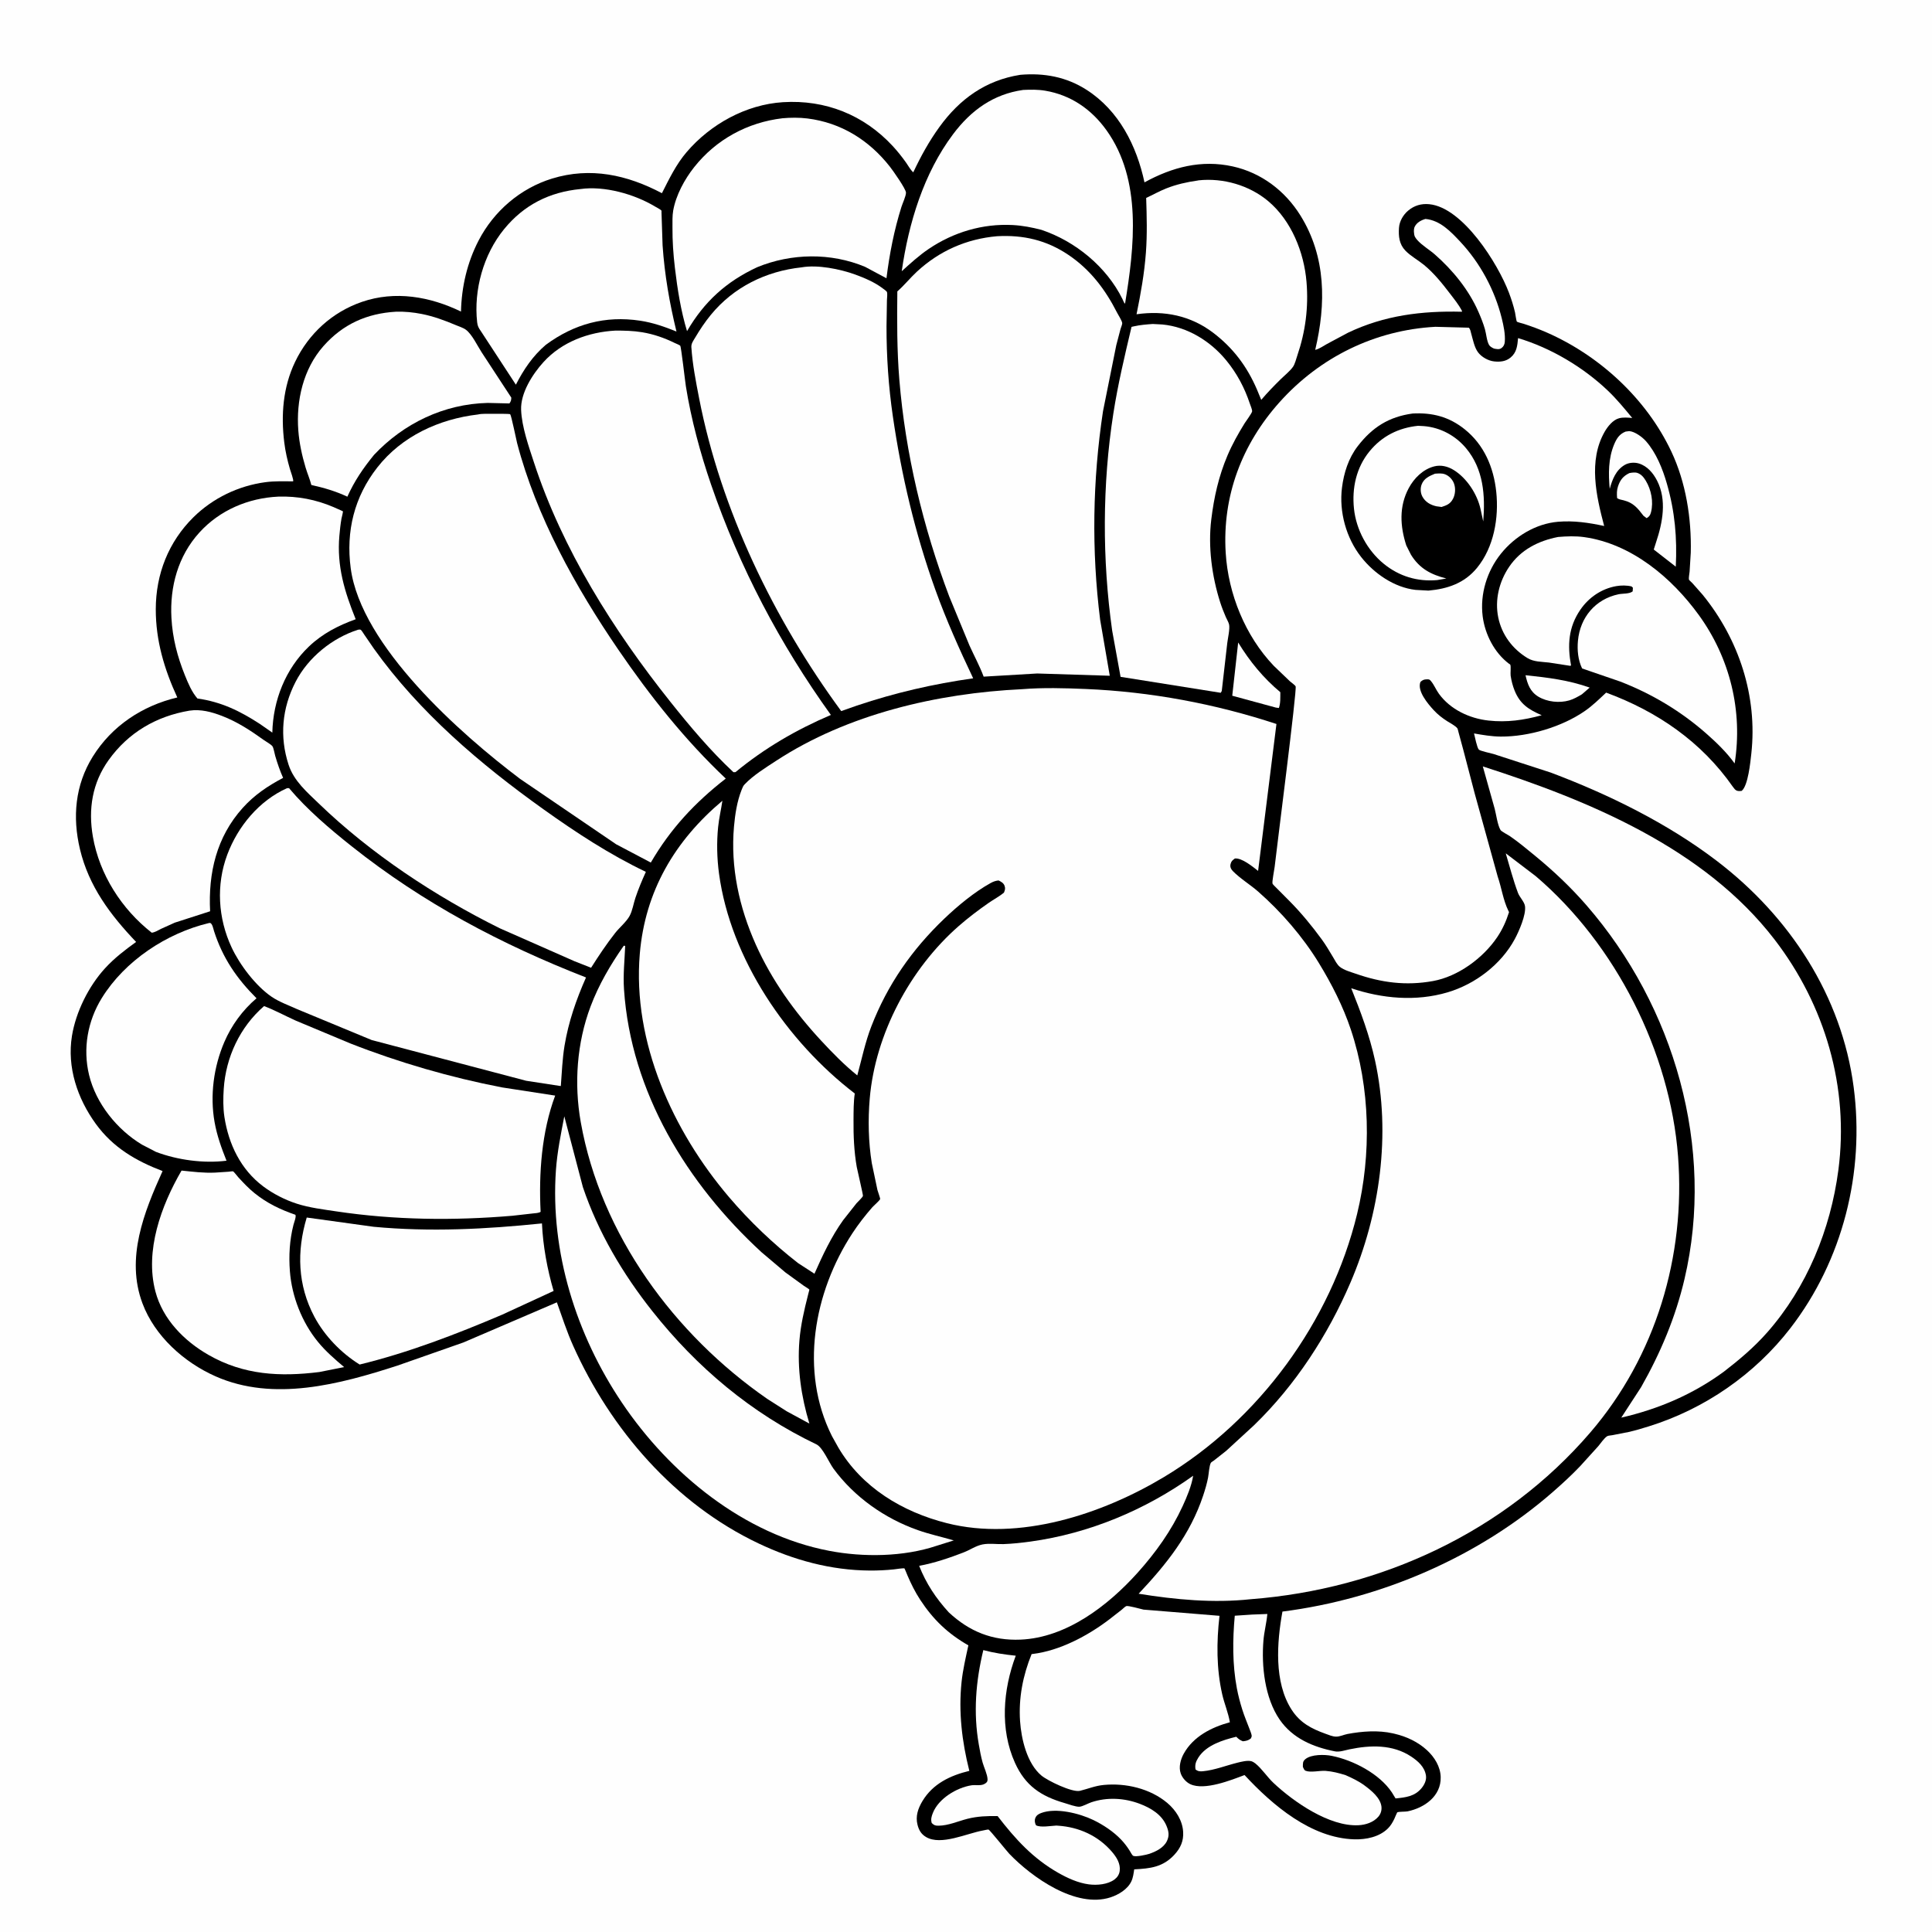 <svg version="1.1" xmlns="http://www.w3.org/2000/svg" style="display: block;" viewBox="0 0 2048 2048" width="1024" height="1024">
<path transform="translate(0,0)" fill="rgb(254,254,254)" d="M -0 -0 L 2048 0 L 2048 2048 L -0 2048 L -0 -0 z"/>
<path transform="translate(0,0)" fill="rgb(0,0,0)" d="M 1081.52 79.316 C 1106.8 77.15 1130.38 81.463 1151.86 95.254 C 1186.22 117.319 1204.84 154.455 1213.21 193.309 C 1242.51 177.239 1273.36 169.02 1306.82 176.425 C 1337 183.104 1362.22 202.254 1378.47 228.366 C 1405.8 272.263 1405.74 322.147 1394.18 370.873 C 1398.35 369.937 1402.91 366.707 1406.64 364.617 L 1428.96 352.689 C 1467.62 334.243 1507.28 329.398 1549.59 330.453 L 1549.83 329.726 C 1546.31 322.891 1541.51 317.087 1536.87 311 C 1528.71 300.303 1519.77 289.199 1509.29 280.67 C 1503.05 275.589 1495.3 271.423 1489.75 265.648 C 1483.22 258.854 1482.36 250.477 1482.98 241.5 C 1483.46 234.544 1487.4 227.767 1492.68 223.307 C 1499.14 217.842 1506.64 215.657 1515.04 216.465 C 1550.68 219.889 1587.88 279.486 1599.51 310.196 C 1602.09 317.015 1604.37 324.09 1605.99 331.201 C 1606.29 332.515 1607.34 340.29 1607.95 340.914 C 1608.67 341.647 1613.89 342.828 1615.09 343.217 C 1623.39 345.926 1631.36 348.85 1639.38 352.354 C 1695.71 376.974 1745.38 422.823 1771.7 478.694 C 1787.18 511.543 1793.14 549.62 1792.29 585.755 L 1791.04 606.032 C 1790.86 608.186 1789.95 612.442 1790.34 614.432 C 1790.42 614.825 1793.53 617.67 1793.94 618.091 L 1804.87 630.462 C 1843.34 677.719 1863.18 738.032 1856.47 798.889 C 1855.48 807.785 1853.07 832.94 1846.24 838.372 C 1841.15 839 1839.74 838.078 1836.9 834.017 C 1803.59 786.311 1756.92 754.242 1702.57 734.194 C 1695.34 741.005 1688.2 748.022 1680.01 753.691 C 1655.72 770.517 1620.43 780.999 1590.89 780.801 C 1581.3 780.737 1571.94 779.129 1562.52 777.48 C 1563.44 780.855 1565.6 792.466 1567.63 794.598 C 1569.08 796.12 1580.44 798.432 1583.29 799.297 L 1643.92 818.979 C 1705.26 842.075 1767.63 872.712 1819.84 912.548 C 1896.83 971.28 1952.29 1055.38 1964.99 1152.6 C 1976.76 1242.74 1953.56 1335.8 1897.84 1407.98 C 1860.02 1456.95 1806.89 1493.6 1747.86 1511.98 C 1740.8 1514.18 1733.64 1516.36 1726.41 1517.97 L 1709.15 1521.35 C 1708.01 1521.57 1704.72 1521.79 1703.8 1522.36 C 1700.37 1524.46 1696.85 1529.95 1694.13 1533.13 L 1674.86 1554.39 C 1665.9 1563.76 1656.25 1572.64 1646.5 1581.17 C 1567.04 1650.7 1463.87 1694.99 1359.44 1708.34 C 1353.55 1740.91 1350.3 1783.1 1369.14 1812.32 C 1378.09 1826.2 1390.03 1832.45 1405 1837.83 C 1408.48 1839.08 1412.5 1840.85 1416.25 1840.9 C 1420.34 1840.97 1424.45 1838.84 1428.44 1838.09 C 1444.08 1835.18 1460.98 1833.92 1476.59 1837.45 L 1478.5 1837.9 C 1490.98 1840.8 1503.21 1846.56 1512.69 1855.32 C 1520.68 1862.7 1526.92 1872.74 1527.19 1883.84 C 1527.67 1903.97 1510.01 1916.39 1492.11 1920.1 C 1489.48 1920.64 1483.01 1920.24 1481.08 1921.21 C 1480.92 1921.29 1478.28 1927.56 1477.99 1928.17 C 1476.17 1931.9 1474.21 1935.3 1471.24 1938.24 C 1462.09 1947.3 1448.07 1950.12 1435.57 1949.76 C 1389.84 1948.43 1348.87 1913.59 1319.27 1881.62 C 1305 1887.01 1276.83 1898.31 1261.84 1891.33 C 1257.32 1889.23 1253.3 1884.64 1251.64 1879.96 C 1249.22 1873.17 1251.49 1865.01 1254.83 1858.97 C 1264.95 1840.69 1284.34 1830.93 1303.71 1825.67 C 1302.08 1815.73 1297.88 1806.04 1295.62 1796.14 C 1289.38 1768.73 1289.53 1740.6 1292.72 1712.83 L 1212.16 1706.25 C 1209.31 1705.58 1195.79 1701.8 1193.89 1702.52 C 1192.68 1702.97 1190.08 1705.56 1188.95 1706.46 L 1175.75 1716.75 C 1153.01 1734.02 1123.48 1749.79 1094.79 1753.26 L 1093.55 1753.4 C 1084.34 1776.07 1079.64 1799.96 1081.31 1824.49 C 1082.61 1843.59 1088.7 1869.41 1103.94 1882.15 C 1110.54 1887.67 1136.69 1900.37 1144.86 1898.34 C 1153.66 1896.15 1160.72 1893.03 1170.02 1892.13 C 1193.32 1889.87 1219.33 1895.94 1237.49 1911.3 C 1246.54 1918.96 1253.49 1929.88 1254.19 1941.91 C 1254.75 1951.56 1251.45 1958.93 1244.97 1966 C 1232.77 1979.32 1219.22 1980.71 1202.31 1981.59 C 1201.68 1985.81 1201.12 1990.39 1199.29 1994.29 C 1195.31 2002.74 1185.75 2008.48 1177.15 2011.28 C 1140.37 2023.23 1093.69 1989.86 1069.89 1965.09 C 1067.52 1962.62 1049.3 1939.91 1047.93 1939.42 C 1047.3 1939.19 1042.84 1940.25 1041.93 1940.41 C 1024.83 1943.44 997.59 1956.7 981.67 1947.33 C 976.451 1944.26 974.048 1939.98 972.597 1934.31 C 970.291 1925.29 973.158 1917.01 977.797 1909.27 C 988.86 1890.81 1007.38 1882.07 1027.53 1877.19 C 1019.73 1846.15 1015.95 1815 1019.3 1782.97 C 1020.67 1769.95 1023.76 1756.93 1026.51 1744.14 C 1004.84 1731.75 989.251 1716.87 975.5 1695.92 C 970.019 1687.57 965.758 1678.93 961.837 1669.76 C 961.541 1669.07 959.009 1662.71 958.817 1662.62 C 957.622 1662.07 949.362 1663.42 947.681 1663.59 C 939.138 1664.49 930.701 1664.9 922.116 1664.85 C 880.692 1664.58 841.466 1653.8 804.204 1636.16 C 715.346 1594.09 647.341 1515.33 607.535 1426.5 C 600.864 1411.61 595.815 1395.88 590.303 1380.53 L 491.215 1423.07 L 421.074 1447.67 C 360.211 1467.36 290.102 1486.24 228.496 1458.97 C 195.057 1444.17 164.002 1416.32 151.008 1381.59 C 133.078 1333.66 152.594 1285.09 172.328 1241.38 C 144.083 1230.59 119.816 1216.47 101.608 1191.41 C 82.098 1164.56 70.853 1131.36 76.292 1098.01 C 80.427 1072.65 93.974 1045.44 111.275 1026.5 C 121.234 1015.6 132.391 1007.09 144.29 998.507 C 116.989 969.919 94.141 939.486 84.782 900.266 C 76.636 866.129 79.618 832.201 98.281 802.138 C 118.573 769.449 150.924 748.114 187.94 739.333 C 174.135 709.306 165.097 679.141 165.132 645.805 C 165.17 608.608 178.613 574.36 205.139 548.212 C 225.654 527.988 252.797 514.942 281.353 511.138 C 291.028 509.85 300.988 510.218 310.733 510.274 C 311.478 508.795 308.1 499.793 307.395 497.39 C 304.67 488.102 302.523 478.673 301.336 469.06 C 297.731 439.847 299.974 410.356 312.832 383.562 C 327.166 353.692 352.137 330.906 383.508 320.058 C 418.856 307.836 455.812 314.345 488.66 330.264 C 489.305 303.917 495.2 278.368 507.376 254.896 C 523.482 223.848 551.53 199.67 585.087 189.331 C 625.949 176.741 664.877 185.343 701.655 204.793 C 709.398 189.538 716.675 174.301 727.879 161.207 C 753.221 131.588 790.82 110.782 830 108.327 C 874.909 105.513 915.69 121.741 946.311 154.807 C 951.416 160.319 956.21 166.356 960.547 172.484 C 962.89 175.794 965.068 180.008 968.101 182.678 C 976.102 165.657 984.76 149.894 995.807 134.625 C 1017.38 104.803 1044.96 85.069 1081.52 79.316 z"/>
<path transform="translate(0,0)" fill="rgb(254,254,254)" d="M 1727.18 501.5 C 1729.52 500.987 1733.31 500.515 1735.6 501.289 C 1739.77 502.696 1742.32 505.824 1744.54 509.477 C 1750.4 519.069 1752.97 532.07 1750.11 543.067 C 1749.33 546.052 1748.19 547.802 1745.5 549.263 L 1742.17 546.757 C 1735.96 538.629 1731.53 532.991 1721.1 530.345 C 1718.7 529.736 1716.22 529.499 1714.19 528 C 1713.87 523.551 1713.73 519.843 1715.17 515.532 C 1717.47 508.666 1720.67 504.663 1727.18 501.5 z"/>
<path transform="translate(0,0)" fill="rgb(254,254,254)" d="M 1617.12 715.77 C 1640.78 718.234 1662.57 720.883 1685.13 728.864 L 1676.93 735.964 C 1672.89 738.411 1668.14 741.092 1663.6 742.42 C 1653.11 745.49 1640.06 744.125 1630.67 738.459 C 1621.99 733.219 1619.17 725.067 1617.12 715.77 z"/>
<path transform="translate(0,0)" fill="rgb(254,254,254)" d="M 1312.52 681.072 C 1324.86 701.236 1339.09 718.579 1357.19 733.764 C 1357.13 739.371 1357.53 745.148 1355.68 750.5 L 1352.5 750.074 L 1306.24 737.505 L 1312.52 681.072 z"/>
<path transform="translate(0,0)" fill="rgb(254,254,254)" d="M 1723.18 457.5 L 1727 457.005 C 1732.9 457.34 1741.01 463.368 1744.76 467.637 C 1755.73 480.134 1762.48 497.071 1767 512.839 C 1775.48 542.415 1777.9 570.118 1776.4 600.697 L 1753.05 582.529 L 1755.53 574.751 C 1762.49 553.962 1767.07 530.036 1756.57 509.515 C 1752.46 501.477 1746.14 493.977 1737.22 491.299 C 1732.48 489.879 1726.55 490.329 1722.26 492.853 C 1712.87 498.366 1709.15 508.238 1706.37 518.167 C 1704.94 502.351 1704.8 485.908 1711.09 471 C 1713.76 464.694 1716.68 460.116 1723.18 457.5 z"/>
<path transform="translate(0,0)" fill="rgb(254,254,254)" d="M 1511.07 232.092 C 1526.7 233.571 1538 245.608 1548.22 256.544 C 1569.11 278.916 1584.53 307.594 1591.89 337.292 C 1593.84 345.149 1595.83 354.364 1595.13 362.5 C 1594.9 365.196 1593.79 367.496 1591.5 369.074 C 1589.07 370.743 1586.37 369.995 1583.7 369.5 C 1582.02 368.741 1579.49 367.428 1578.51 365.744 C 1575.98 361.36 1575.54 354.054 1574.1 349 C 1572.3 342.7 1569.83 336.583 1567.21 330.588 C 1557.02 307.281 1540.07 286.486 1521.05 269.785 C 1515.22 264.662 1507.26 260.077 1502.26 254.31 C 1501.48 253.403 1500.33 251.944 1499.84 250.905 C 1498.67 248.42 1498.37 243.065 1499.56 240.522 C 1501.72 235.914 1506.45 233.402 1511.07 232.092 z"/>
<path transform="translate(0,0)" fill="rgb(254,254,254)" d="M 1327.33 1711.5 L 1343.44 1710.89 C 1342.59 1720.3 1340.08 1729.54 1339.3 1739.01 C 1337.06 1766.08 1340.73 1799.83 1356.39 1822.71 C 1370.16 1842.83 1392.07 1851.96 1415.06 1856.5 C 1419.93 1857.46 1425.68 1855.36 1430.5 1854.36 C 1452.73 1849.74 1476.37 1849.05 1495.95 1862.05 C 1503.24 1866.9 1510.14 1872.99 1511.57 1882.11 C 1512.33 1886.94 1509.96 1891.83 1506.96 1895.47 C 1499.68 1904.32 1489.98 1905.35 1479.35 1906.42 L 1475.51 1900.12 C 1462.32 1880.23 1434.43 1865.81 1411.55 1861.25 C 1403.88 1859.73 1390.04 1859.61 1383.78 1864.73 C 1380.72 1867.23 1381.17 1869.45 1381.1 1873 C 1381.92 1874.54 1382.33 1876.44 1384.07 1877.11 C 1389.53 1879.23 1398.95 1876.74 1405.18 1877.2 C 1412.61 1877.76 1419.27 1879.53 1426.34 1881.72 C 1433.4 1884.81 1440.29 1888.11 1446.51 1892.71 C 1453.64 1897.97 1463.24 1905.72 1464.38 1915 C 1464.86 1918.93 1463.67 1922.8 1461.1 1925.78 C 1455.9 1931.8 1447.62 1934.46 1439.87 1934.83 C 1409.18 1936.3 1371.51 1910.23 1349.97 1890 C 1343.2 1883.64 1337.85 1875.11 1330.72 1869.3 C 1329.65 1868.43 1327.82 1867.33 1326.5 1866.97 C 1322.41 1865.82 1315.64 1867.55 1311.55 1868.57 C 1299.65 1871.53 1287.51 1876.39 1275.32 1877.57 C 1272.13 1877.88 1269.92 1877.8 1267.32 1875.69 C 1266.46 1870.73 1267.63 1867.29 1270.35 1863.04 C 1278.75 1849.89 1296.23 1844.49 1310.51 1841.02 C 1312.8 1843.41 1314.4 1844.61 1317.5 1845.82 C 1321.08 1845.45 1322.96 1845.05 1325.89 1842.91 C 1326.2 1842.11 1326.74 1841.36 1326.83 1840.5 C 1327 1838.74 1325.19 1834.53 1324.5 1832.71 C 1321.88 1825.81 1319.03 1819.1 1316.82 1812.05 C 1314.51 1804.7 1312.53 1797.13 1311.1 1789.57 C 1306.34 1764.41 1306.6 1738.12 1308.91 1712.73 L 1327.33 1711.5 z"/>
<path transform="translate(0,0)" fill="rgb(254,254,254)" d="M 1042.36 1749.18 C 1053.88 1752.25 1064.92 1753.9 1076.75 1755.11 C 1063.22 1791.19 1059.76 1832.91 1075.94 1868.72 C 1086.93 1893.02 1103.49 1904.1 1128.68 1911.37 C 1132.72 1912.54 1140.27 1915.4 1144.22 1915.21 C 1147.4 1915.05 1153.47 1911.63 1156.79 1910.51 C 1173.52 1904.87 1191.92 1905.88 1208.4 1912.18 C 1219.97 1916.6 1231.55 1923.5 1236.51 1935.43 C 1238.94 1941.27 1239.76 1945.93 1236.91 1951.74 C 1233.48 1958.75 1225.35 1962.72 1218.34 1965.13 C 1215.35 1966.16 1204.09 1968.57 1201.39 1967.33 C 1200.07 1966.73 1198.43 1963.31 1197.59 1961.96 C 1194.94 1957.74 1191.94 1953.76 1188.5 1950.14 C 1180.39 1941.61 1169.53 1934.39 1158.98 1929.29 C 1144.39 1922.24 1119.26 1915.85 1103.5 1921.94 C 1100.7 1923.02 1098.51 1924.41 1097.42 1927.37 C 1096.49 1929.91 1096.99 1932.57 1098.21 1934.87 C 1102.9 1937.49 1114.01 1935.47 1119.69 1935.18 L 1121.49 1935.3 C 1143.68 1936.74 1164.17 1945.96 1178.77 1963.05 C 1183.6 1968.71 1187.9 1975.48 1186.93 1983.22 C 1186.47 1986.95 1184.44 1990.06 1181.47 1992.29 C 1174.3 1997.68 1162.82 1998.64 1154.2 1997.5 C 1142.81 1996 1131.68 1990.91 1121.77 1985.27 C 1094.75 1969.9 1076.17 1949.33 1057.5 1925.11 C 1046.5 1924.96 1036.21 1925.29 1025.5 1928.01 C 1015.79 1930.49 1005.03 1935.28 995 1935.31 C 991.326 1935.32 990.307 1934.97 987.69 1932.5 C 986.48 1928.65 987.434 1925.47 988.865 1921.84 C 994.886 1906.57 1014.02 1895.01 1029.71 1892.51 C 1033.92 1891.84 1039.7 1893.25 1043.5 1891.09 C 1045.81 1889.77 1046.93 1888.83 1046.84 1886 C 1046.66 1880.94 1043.07 1873.5 1041.65 1868.49 C 1039.88 1862.23 1038.7 1855.69 1037.58 1849.28 C 1031.65 1815.54 1034.36 1782.32 1042.36 1749.18 z"/>
<path transform="translate(0,0)" fill="rgb(254,254,254)" d="M 1264.8 1564.34 C 1263.03 1575.19 1258.25 1586.59 1253.67 1596.53 C 1241.61 1622.72 1225.06 1645.86 1205.83 1667.25 C 1174.51 1702.08 1130.51 1736 1081.88 1738.07 C 1051.91 1739.34 1027.54 1729.48 1005.76 1709.17 C 992.085 1694.21 981.81 1678.72 974.336 1659.86 C 990.359 1656.9 1006.56 1651.43 1021.75 1645.51 C 1028.26 1642.98 1034.59 1638.52 1041.5 1637.17 C 1048.74 1635.76 1056.5 1637.06 1063.83 1636.8 C 1073.35 1636.46 1083.08 1635.4 1092.5 1634.1 C 1154.43 1625.55 1214.05 1600.65 1264.8 1564.34 z"/>
<path transform="translate(0,0)" fill="rgb(254,254,254)" d="M 419.682 330.422 C 428.809 330.126 438.089 331.045 447.031 332.815 C 459.574 335.296 471.49 339.689 483.235 344.658 C 486.55 346.06 491.112 347.446 493.937 349.586 C 500.441 354.511 505.99 366.419 510.527 373.4 L 542.011 421.5 C 541.902 424.283 541.64 425.406 540 427.671 L 517 427.117 C 470.577 428.224 428.061 448.688 396.477 482.188 C 384.916 496.378 375.746 509.785 368.216 526.505 C 355.552 520.601 343.638 517.142 330.035 514.103 C 328.486 507.944 325.802 501.867 323.974 495.733 C 320.141 482.88 317.239 469.698 316.222 456.298 C 313.825 424.716 321.409 391.138 342.819 366.942 C 363.495 343.575 388.84 332.25 419.682 330.422 z"/>
<path transform="translate(0,0)" fill="rgb(254,254,254)" d="M 1269.65 191.358 L 1270.63 191.151 C 1296.67 188.42 1324.32 196.394 1344.38 213.24 C 1368.88 233.827 1382.37 267.51 1384.96 298.897 C 1387.19 325.887 1383.89 351.448 1375.14 377.083 C 1373.93 380.606 1372.73 385.856 1370.59 388.895 C 1367.43 393.395 1362.13 397.532 1358.13 401.457 C 1350.75 408.697 1343.65 415.97 1336.97 423.858 L 1332.36 412.75 C 1321.93 388.51 1307.22 368.872 1286.09 352.795 C 1262.08 334.529 1234.2 328.913 1204.78 333.134 C 1209.21 311.518 1213.1 289.666 1214.72 267.631 C 1216.14 248.303 1215.62 229.159 1214.99 209.818 C 1222.07 206.57 1228.87 202.666 1236.12 199.788 C 1247.06 195.441 1258.03 193.016 1269.65 191.358 z"/>
<path transform="translate(0,0)" fill="rgb(254,254,254)" d="M 192.441 1240.86 C 204.556 1242.09 215.77 1243.56 228 1243.01 L 242.331 1242.06 C 243.1 1242 246.509 1241.48 247.038 1241.68 C 247.949 1242.03 251.791 1247.11 252.789 1248.18 C 258.172 1254 263.693 1259.87 269.88 1264.84 C 283.269 1275.6 296.974 1282.09 313.095 1287.7 C 314.326 1289.39 311.66 1296.14 311.081 1298.4 C 306.956 1314.54 306.038 1330.97 307.297 1347.55 C 309.323 1374.24 320.032 1401.61 336.973 1422.36 C 345.255 1432.51 354.841 1440.75 364.789 1449.17 L 338.474 1454.41 C 296.966 1459.59 258.465 1457.65 221.193 1436.37 C 195.213 1421.53 172.507 1398.53 164.733 1368.97 C 153.39 1325.84 170.862 1277.98 192.441 1240.86 z"/>
<path transform="translate(0,0)" fill="rgb(254,254,254)" d="M 615.29 200.396 C 640.713 196.808 672.45 205.776 694.223 218.834 C 695.714 219.728 700.263 222.011 701.177 223.291 C 701.384 223.581 701.183 224.004 701.187 224.361 L 702.375 260.194 C 704.5 291.278 709.715 321.198 717.088 351.439 C 704.545 346.368 692.024 341.981 678.591 339.955 C 641.492 334.361 608.635 343.401 578.656 365.46 C 564.688 377.394 555.184 391.588 546.843 407.779 L 509.772 351.06 C 507.446 347.769 506.245 345.706 505.794 341.619 C 502.005 307.344 512.476 269.711 534.348 242.917 C 555.396 217.131 582.566 203.556 615.29 200.396 z"/>
<path transform="translate(0,0)" fill="rgb(254,254,254)" d="M 221.34 978.5 L 222.55 978.34 C 225.123 978.733 226.134 984.7 226.901 987.077 C 236.085 1015.54 250.831 1037.13 271.917 1058.21 C 257.146 1070.82 245.403 1086.84 237.74 1104.72 C 226.501 1130.93 222.448 1161.32 227.451 1189.44 C 230.004 1203.8 234.724 1216.91 240.111 1230.4 C 215.902 1233.47 188.102 1229.67 165.395 1221.08 L 150.48 1213.35 C 124.084 1197.48 101.76 1169.79 94.447 1139.62 C 87.66 1111.62 92.837 1082.35 107.942 1057.93 C 132.345 1018.49 176.516 989.222 221.34 978.5 z"/>
<path transform="translate(0,0)" fill="rgb(254,254,254)" d="M 325.153 1290.63 L 396.138 1300.44 C 456.032 1306.06 514.837 1303.01 574.5 1296.87 C 575.553 1320.59 580.148 1345.68 586.855 1368.45 L 532.257 1393.63 C 483.485 1414.41 432.823 1433.91 381.249 1446.46 C 361.761 1434.39 344.06 1416.13 333.281 1395.86 C 315.485 1362.39 314.374 1326.49 325.153 1290.63 z"/>
<path transform="translate(0,0)" fill="rgb(254,254,254)" d="M 1651.61 569.216 C 1660.71 568.454 1670.17 568.083 1679.25 569.358 C 1729.33 576.391 1772 612.223 1800.83 651.97 C 1833.86 697.518 1847.62 753.768 1838.8 809.28 C 1830.17 797.33 1819.25 786.791 1808.18 777.1 C 1781.28 753.549 1750.6 735.251 1717.26 722.396 L 1677.1 708.605 C 1672.75 699.539 1671.78 689.1 1672.69 679.18 C 1674.97 654.501 1691.16 635.114 1715.69 629.949 C 1720.05 629.03 1727.32 629.705 1730.7 626.869 L 1730.94 623 L 1729.5 621.644 C 1724.59 620.376 1718.39 620.432 1713.41 621.3 C 1697.75 624.024 1684.25 633.233 1675.3 646.241 C 1662.57 664.722 1661.43 683.942 1665.37 705.41 L 1664.47 705.801 L 1641.92 702.325 C 1634.17 701.407 1625.95 701.726 1619.1 697.539 C 1603.25 687.864 1591.96 672.849 1588.2 654.5 C 1584.39 635.869 1589.19 616.388 1599.79 600.805 C 1612.1 582.709 1630.66 573.33 1651.61 569.216 z"/>
<path transform="translate(0,0)" fill="rgb(254,254,254)" d="M 200.812 753.314 C 212.9 751.547 224.291 754.657 235.469 758.964 C 251.722 765.226 265.708 774.455 279.77 784.546 C 282.152 786.255 286.999 788.844 288.751 791.015 C 290.007 792.572 291.101 799.091 291.741 801.26 C 294.127 809.338 296.673 816.873 300.101 824.582 C 283.804 833.19 269.674 842.648 257.277 856.43 C 229.484 887.326 220.697 925.378 222.72 965.988 L 185.291 978.04 L 170.609 984.654 C 167.548 986.145 164.23 988.395 160.827 988.698 C 128.953 963.694 105.448 927.072 98.46 886.907 C 93.385 857.743 97.786 829.961 115.153 805.717 C 136.063 776.526 165.611 759.27 200.812 753.314 z"/>
<path transform="translate(0,0)" fill="rgb(254,254,254)" d="M 1084.55 95.334 C 1092.47 94.97 1100.15 94.828 1108 96.152 C 1135.12 100.726 1157 115.836 1172.91 138.048 C 1210.77 190.921 1202.51 261.662 1192.59 321.986 C 1191.34 320.89 1190.64 318.626 1189.91 317.13 C 1172.99 282.778 1139.94 255.739 1103.96 243.648 C 1093.82 241.031 1083.92 239.094 1073.44 238.546 C 1041.68 236.885 1010.71 246.123 984.438 263.898 C 974.121 270.876 965.085 279.171 955.873 287.505 C 963.196 236.485 979.127 183.765 1010.39 142.141 C 1029.35 116.894 1052.97 99.84 1084.55 95.334 z"/>
<path transform="translate(0,0)" fill="rgb(254,254,254)" d="M 294.943 526.444 C 315.177 525.747 334.995 529.569 353.576 537.544 L 361.327 540.982 C 361.69 541.147 363.465 541.956 363.466 541.958 C 363.751 543.035 362.223 548.356 361.975 549.761 C 360.913 555.754 360.275 561.946 359.744 568.008 C 356.927 600.132 365.231 627.097 377.051 656.409 C 358.566 663.09 341.854 671.63 327.5 685.305 C 302.569 709.054 289.437 742.572 288.679 776.599 L 275.475 767.411 C 254.153 753.542 234.588 744.056 209.262 740.41 C 203.228 733.402 199.584 724.647 196.139 716.155 C 188.088 696.308 182.889 676.391 181.722 654.936 C 179.922 621.843 188.756 589.398 211.343 564.513 C 232.921 540.74 263.238 527.941 294.943 526.444 z"/>
<path transform="translate(0,0)" fill="rgb(254,254,254)" d="M 829.427 125.365 C 838.018 124.59 847.274 124.509 855.82 125.572 C 891.522 130.011 921.258 148.534 943.358 176.726 C 946.635 180.906 960.309 200.279 960.371 204.179 C 960.428 207.75 956.776 215.483 955.624 219.134 C 947.789 243.95 942.9 269.184 939.686 294.98 L 917.048 282.863 C 880.734 267.679 838.898 268.375 802.698 283.225 C 769.964 298.436 746.545 319.651 728.279 351.02 C 721.739 329.5 718.098 306.44 715.451 284.12 C 713.722 269.54 712.742 255.599 712.848 240.93 C 712.89 235.134 712.603 229.012 713.602 223.291 C 716.446 207.011 725.707 189.992 735.87 177.173 C 759.204 147.739 792.418 129.757 829.427 125.365 z"/>
<path transform="translate(0,0)" fill="rgb(254,254,254)" d="M 661.223 1002.5 L 662.747 1002.69 C 662.071 1018.21 660.427 1033.17 661.473 1048.78 C 668.771 1157.76 728.365 1254.9 807.269 1327.43 L 832.609 1348.86 L 852.193 1363.06 C 853.16 1363.74 857.551 1366.28 857.985 1367.09 C 858.034 1367.18 856.646 1372.29 856.54 1372.7 C 852.503 1388.61 848.755 1404.6 847.416 1421 C 844.982 1450.83 849.329 1480.53 857.985 1509.06 L 833.942 1496.02 L 813.274 1482.84 C 714.863 1414.64 636.797 1308.76 615.631 1189.55 C 608.405 1148.85 611.43 1105.63 626.048 1066.83 C 634.775 1043.67 647.092 1022.71 661.223 1002.5 z"/>
<path transform="translate(0,0)" fill="rgb(254,254,254)" d="M 598.184 1183.35 L 617.894 1258.43 C 634.112 1306.36 660.117 1350.23 691.423 1389.78 C 738.799 1449.63 796.47 1498.12 865.5 1531.12 C 872.061 1534.26 878.867 1550.49 883.531 1556.84 C 905.676 1586.99 937.799 1609.6 972.934 1621.99 C 985.447 1626.41 998.333 1629.16 1011.04 1632.9 L 992.963 1638.57 C 957.775 1650.4 915.238 1650.89 879 1643.95 C 788.431 1626.61 709.914 1562.08 659.309 1486.97 C 610.952 1415.2 583.143 1327.28 589.312 1240.33 C 590.675 1221.11 594.546 1202.22 598.184 1183.35 z"/>
<path transform="translate(0,0)" fill="rgb(254,254,254)" d="M 1221.97 343.435 L 1232.11 343.961 C 1258.78 346.476 1283.19 361.623 1299.96 382.101 C 1311.24 395.876 1319.31 411.088 1324.92 427.957 C 1325.6 430.005 1327.38 433.978 1327.31 435.997 C 1327.24 437.796 1320.56 446.734 1319.3 448.778 C 1312.5 459.814 1306.27 470.863 1301.2 482.812 C 1291.82 504.893 1286.89 527.071 1283.99 550.776 C 1280.49 579.5 1284.65 610.893 1293.43 638.399 C 1295.15 643.766 1297.22 648.98 1299.44 654.155 C 1300.42 656.428 1302.46 659.764 1302.91 662.12 C 1303.83 666.931 1301.58 676.472 1300.97 681.53 L 1295.12 732.5 L 1294.02 734.391 L 1187.85 717.473 L 1178.95 668.511 C 1168.31 593.054 1168.45 513.726 1180.18 438.436 C 1185 407.467 1192.26 376.983 1199.47 346.506 L 1200.46 346.27 L 1202.12 345.905 C 1208.74 344.409 1215.22 343.919 1221.97 343.435 z"/>
<path transform="translate(0,0)" fill="rgb(254,254,254)" d="M 279.929 1066.49 C 291.407 1070.84 302.367 1076.89 313.574 1081.93 L 371.345 1106.08 C 422.93 1126.33 477.601 1142.16 532 1152.67 L 588.506 1161.38 C 574.131 1199.87 571.045 1243.95 573.077 1284.59 C 570.751 1286.03 567.455 1285.97 564.746 1286.32 L 543.241 1288.75 C 481.19 1294.04 418.176 1293.35 356.5 1284.11 C 342.618 1282.03 327.884 1280.25 314.5 1275.92 C 302.004 1271.88 289.557 1265.49 279.046 1257.64 C 255.217 1239.82 242.338 1212.92 237.88 1184 C 236.405 1174.44 236.533 1163.99 237.166 1154.33 C 239.374 1120.65 254.381 1088.64 279.929 1066.49 z"/>
<path transform="translate(0,0)" fill="rgb(254,254,254)" d="M 765.774 848.826 C 764.404 858.115 762.179 867.355 761.242 876.687 C 759.605 892.991 759.997 909.899 762.194 926.131 C 774.425 1016.52 834.429 1104.24 906.091 1159.14 C 904.749 1168.27 904.844 1177.76 904.767 1186.98 C 904.627 1203.78 905.298 1220.53 908.203 1237.1 C 908.792 1240.46 915.073 1266.79 914.757 1267.74 C 914.202 1269.42 909.289 1273.94 907.94 1275.5 L 893.767 1293.44 C 881.139 1311.14 872.115 1330.41 863.35 1350.2 L 846.078 1339 C 819.636 1318.48 794.559 1294.52 772.856 1269.06 C 713.262 1199.12 670.282 1104.61 678.209 1011.11 C 683.838 944.72 715.219 891.338 765.774 848.826 z"/>
<path transform="translate(0,0)" fill="rgb(254,254,254)" d="M 379.69 667.5 C 380.575 667.528 381.587 667.126 382.345 667.585 C 383.343 668.191 385.31 671.507 386.02 672.558 L 396.297 687.541 C 444.419 754.961 508.972 809.968 576.016 857.816 C 610.576 882.482 646.265 905.88 684.645 924.202 C 680.55 933.242 676.668 942.445 673.529 951.863 C 671.532 957.855 670.415 965.39 667.427 970.89 C 663.974 977.25 656.554 983.312 651.997 989.134 C 642.743 1000.96 634.6 1013.19 626.57 1025.87 L 609.145 1019.01 L 529.58 983.917 C 461.32 950.031 393.085 904.959 338.178 851.985 C 325.503 839.756 311.566 827.947 305.929 810.712 C 296.159 780.841 298.951 750.635 313.336 722.755 C 326.643 696.962 352.143 676.251 379.69 667.5 z"/>
<path transform="translate(0,0)" fill="rgb(254,254,254)" d="M 304.232 835.5 L 306.37 835.454 C 325.735 858.46 349.46 878.547 372.958 897.223 C 448.649 957.383 531.338 1001.09 621.199 1036.16 C 610.876 1059.43 602.548 1083.39 598.413 1108.58 C 596.119 1122.55 595.577 1137.1 594.494 1151.22 L 593.368 1151.12 L 557.757 1145.66 L 394.002 1102.49 L 315.076 1069.79 C 306.269 1065.79 295.937 1062.07 287.994 1056.66 C 271.037 1045.1 254.098 1022.77 245.42 1004.1 C 231.099 973.298 228.946 937.998 240.914 905.984 C 252.132 875.98 274.703 848.754 304.232 835.5 z"/>
<path transform="translate(0,0)" fill="rgb(254,254,254)" d="M 652.405 350.443 C 661.792 350.418 671.476 350.655 680.74 352.195 C 692.968 354.229 704.272 358.193 715.384 363.643 C 716.283 364.084 720.594 365.794 721.081 366.476 C 722.131 367.947 726.147 403.709 727.055 409.447 C 732.546 444.138 742.345 480.368 753.751 513.593 C 783.855 601.28 826.693 682.641 880.765 757.861 C 844.041 773.555 810.466 793.07 779.633 818.5 L 777.462 818.557 C 753.061 795.789 731.31 769.914 710.548 743.845 C 650.354 668.267 596.198 582.482 565.986 490.113 C 560.425 473.109 553.126 452.459 552.4 434.572 C 551.672 416.654 564.488 396.658 576.056 383.899 C 595.617 362.325 623.966 351.969 652.405 350.443 z"/>
<path transform="translate(0,0)" fill="rgb(254,254,254)" d="M 849.704 283.405 C 866.708 280.388 890.467 285.183 906.501 290.996 C 916.134 294.489 927.442 299.321 935.595 305.59 C 936.507 306.292 939.667 308.456 940.125 309.372 C 940.935 310.995 940.245 316.22 940.188 318.24 L 939.74 345.961 C 939.703 377.836 941.85 409.792 946.458 441.344 C 955.627 504.116 970.061 565.562 991.564 625.293 C 1003.1 657.344 1017.01 688.284 1031.6 719.044 C 989.158 725.07 949.085 734.274 908.382 747.934 L 891.718 753.78 C 820.535 656.899 764.184 540.692 741.118 422.312 C 737.62 404.359 734.086 386.29 732.873 368.015 C 732.616 364.14 735.006 361.105 736.918 357.868 C 741.852 349.513 747.258 341.419 753.401 333.899 C 777.585 304.292 812.112 287.402 849.704 283.405 z"/>
<path transform="translate(0,0)" fill="rgb(254,254,254)" d="M 1056.86 250.405 C 1084.7 248.854 1109.26 254.512 1132.5 270.15 C 1155.76 285.802 1171.63 306.796 1184.21 331.561 C 1185.54 334.187 1189.26 339.792 1189.62 342.526 C 1189.76 343.669 1188.16 347.539 1187.8 348.789 L 1183.31 365.899 L 1169.23 435.926 C 1158.13 509.275 1156.97 583.34 1166.2 656.988 L 1176.4 716.327 L 1099.45 713.923 L 1042.72 717.276 C 1038.5 705.96 1032.63 695.227 1027.67 684.218 L 1006.2 632.213 C 978.484 558.89 959.752 480.69 953.339 402.5 C 950.785 371.359 950.85 340.101 951.209 308.885 C 958.59 302.454 964.76 294.629 971.965 287.961 C 995.774 265.925 1024.61 253.22 1056.86 250.405 z"/>
<path transform="translate(0,0)" fill="rgb(254,254,254)" d="M 506.561 439.378 C 510.814 438.309 517.183 438.772 521.678 438.64 C 524.048 438.571 540.307 438.551 540.793 439.068 C 542.063 440.418 547.255 466.26 548.159 469.712 C 568.575 547.684 610.158 622.425 655.399 688.61 C 688.831 737.519 726.164 784.611 769.341 825.322 C 736.647 850.749 710.78 878.476 689.887 914.344 L 653.193 894.999 L 551.377 825.69 C 488.085 778.017 382.663 684.604 371.762 602.297 C 366.578 563.16 375.554 526.682 400.003 495.466 C 425.969 462.312 465.463 444.227 506.561 439.378 z"/>
<path transform="translate(0,0)" fill="rgb(254,254,254)" d="M 1571.84 812.425 C 1684.69 848.713 1806.54 899.065 1881.03 995.854 C 1934.68 1065.58 1960.27 1152.73 1948.74 1240.38 C 1940.49 1303.12 1915.41 1364.63 1873.31 1412.42 C 1859.57 1428.03 1843.82 1441.35 1827.39 1454.01 C 1794.55 1478.1 1758.2 1493.63 1718.62 1502.74 L 1739.68 1470.37 C 1760.24 1434.1 1776.08 1396.56 1785.63 1355.89 C 1818.33 1216.7 1774.83 1066.84 1681.85 959.773 C 1665.08 940.452 1646.78 923.205 1627.02 906.986 C 1618.43 899.935 1609.68 892.636 1600.54 886.334 C 1598.55 884.962 1591.55 881.459 1590.58 879.812 C 1587.43 874.491 1586.05 863.431 1584.42 857.255 L 1571.84 812.425 z"/>
<path transform="translate(0,0)" fill="rgb(254,254,254)" d="M 1521.58 346.425 L 1556.91 347.365 C 1558.67 348.738 1558.98 351.707 1559.6 353.87 C 1561.4 360.119 1562.83 368.062 1566.69 373.345 C 1570.42 378.46 1577.69 382.517 1583.99 383.137 C 1590.35 383.764 1596.22 383.197 1601.31 378.982 C 1607.88 373.545 1608.48 366.279 1609.22 358.415 C 1643.94 368.776 1678.14 389.142 1704.33 414.037 C 1713.6 422.854 1722.1 433.185 1730.23 443.07 C 1725.76 442.679 1720.63 442.201 1716.25 443.376 C 1709.69 445.135 1704.16 452.157 1700.92 457.834 C 1683.51 488.435 1692.1 525.897 1700.49 557.577 C 1684.29 554.087 1668.13 551.671 1651.5 553.103 C 1627.9 555.136 1605.82 568.625 1591.14 586.832 C 1576.31 605.219 1568.74 629.667 1571.68 653.2 C 1574.08 672.337 1584.07 691.884 1599.56 703.565 C 1600.03 703.919 1600.72 704.086 1600.97 704.619 C 1601.84 706.507 1600.97 713.588 1601.34 716.213 C 1602.08 721.513 1603.59 727.212 1605.59 732.15 C 1611.41 746.534 1620.71 752.263 1634.29 758.187 C 1615.25 763.361 1597.48 765.986 1577.78 763.806 C 1557.71 761.585 1537.45 752.111 1525.32 735.429 C 1522.2 731.142 1520.27 726.024 1516.87 721.951 C 1515.32 720.096 1514.93 720.135 1512.5 720.135 C 1509.4 720.136 1507.96 720.893 1505.73 722.865 C 1501.97 732.401 1513.53 745.96 1519.77 752.761 C 1524 757.373 1528.91 761.185 1534.17 764.54 C 1537 766.345 1542.91 769.427 1544.84 772.024 C 1545.34 772.691 1545.84 775.354 1546.09 776.178 L 1551.1 794.681 L 1563.22 841.018 L 1587.62 929.18 C 1591.76 941.18 1593.36 954.057 1598.97 965.538 L 1599.64 966.873 C 1596.66 976.352 1592.65 985.251 1587.07 993.5 C 1572.08 1015.68 1545.58 1035.17 1518.92 1039.97 C 1490.24 1045.14 1464.26 1041.64 1437.03 1032.15 C 1431.83 1030.34 1424.7 1028.4 1420.38 1024.97 C 1417.24 1022.48 1415.1 1017.99 1413.05 1014.56 C 1409.22 1008.17 1405.47 1001.74 1401.07 995.722 C 1390.75 981.59 1379.14 967.464 1366.82 955.069 L 1352.86 941.032 C 1352.04 940.142 1349.35 937.714 1348.95 936.732 C 1348.21 934.904 1350.83 922.057 1351.15 919.141 C 1353.3 899.755 1375.01 730.826 1373.42 727.583 C 1372.72 726.14 1368.82 723.508 1367.36 722.196 L 1350.23 705.779 C 1319.97 674.047 1301.97 629.57 1299.29 585.988 C 1295.6 525.877 1316.43 470.962 1356.37 426.344 C 1399.14 378.575 1457.58 349.884 1521.58 346.425 z"/>
<path transform="translate(0,0)" fill="rgb(0,0,0)" d="M 1497.52 438.337 C 1518.35 437.233 1535.97 441.762 1552.5 454.954 C 1573.25 471.52 1583.33 495.365 1586.08 521.341 C 1589 548.905 1583.6 580.187 1565.62 602.05 C 1552.27 618.286 1534.54 624.189 1514.29 626.064 L 1500.51 625.308 C 1477.96 622.724 1456.67 608.013 1442.9 590.5 C 1426.98 570.264 1419.33 542.502 1422.56 516.959 C 1424.54 501.25 1429.43 485.729 1439.22 473.009 C 1454.64 452.955 1472.27 441.768 1497.52 438.337 z"/>
<path transform="translate(0,0)" fill="rgb(254,254,254)" d="M 1521.17 502.124 C 1524.7 501.887 1528.42 501.486 1531.8 502.77 C 1536.05 504.383 1539.66 508.212 1541.25 512.438 C 1543.16 517.486 1542.76 523.961 1540.25 528.739 C 1537.41 534.141 1533.73 535.588 1528.13 537.42 L 1522.54 536.662 C 1516.38 535.268 1510.95 532.195 1507.81 526.458 C 1505.73 522.642 1505.44 517.534 1507.01 513.5 C 1509.54 506.999 1515.2 504.596 1521.17 502.124 z"/>
<path transform="translate(0,0)" fill="rgb(254,254,254)" d="M 1503.2 451.363 L 1509.42 451.704 C 1526.85 453.125 1542.85 461.72 1554.05 475.099 C 1572.63 497.3 1574.54 525.12 1572.29 552.778 L 1569.47 539.818 C 1566.03 523.927 1554.93 506.773 1540.89 498.168 C 1534.74 494.398 1527.48 492.563 1520.35 494.384 C 1508.47 497.421 1499.01 506.819 1493.32 517.447 C 1482.92 536.865 1484.13 557.75 1490.7 578.13 L 1495.71 588.069 C 1504.76 602.724 1516.88 609.102 1533.19 613.218 L 1523.42 614.92 C 1502.55 616.748 1483.22 610.941 1466.95 597.737 C 1449.47 583.547 1437.58 561.496 1435.26 539.143 C 1433.01 517.349 1437.67 495.7 1451.72 478.476 C 1464.97 462.245 1482.49 453.526 1503.2 451.363 z"/>
<path transform="translate(0,0)" fill="rgb(254,254,254)" d="M 1596.15 904.554 L 1628.03 928.831 C 1712.65 1001.02 1770.3 1114.9 1778.79 1225.63 C 1786.9 1331.35 1755.27 1437.61 1685.77 1518.51 C 1595.09 1624.06 1463.61 1684.64 1325.75 1695.24 C 1286.3 1699.51 1245.99 1695.72 1207.01 1689.42 C 1236.55 1658 1261.59 1626.87 1275.41 1585.33 C 1277.48 1579.1 1279.35 1572.78 1280.6 1566.33 C 1281.35 1562.5 1281.79 1553.69 1283.59 1550.6 C 1283.92 1550.03 1286.47 1548.46 1287.02 1548.04 L 1299.86 1537.91 L 1329.41 1510.74 C 1373.11 1468.4 1407.55 1415.44 1431.53 1359.6 C 1462.78 1286.84 1474.64 1202.21 1457.62 1124.3 C 1451.84 1097.84 1442.43 1072.64 1432.35 1047.57 C 1465.14 1058.58 1500.9 1061.86 1534.5 1051.92 C 1563.73 1043.26 1591.3 1022.37 1605.81 995.308 C 1610.15 987.197 1617.86 969.804 1616.56 960.551 C 1615.92 955.954 1610.84 951.102 1609.11 946.488 C 1603.99 932.801 1600.33 918.546 1596.15 904.554 z"/>
<path transform="translate(0,0)" fill="rgb(254,254,254)" d="M 1083.23 730.572 C 1105.65 728.776 1128.71 729.416 1151.17 730.372 C 1219.72 733.288 1287.94 746 1353.08 767.449 L 1333.64 923.195 C 1327.76 918.585 1316.38 909.199 1309 910.058 C 1306.47 912.027 1305.38 912.559 1304.49 915.771 C 1303.67 918.709 1304.75 921.192 1306.79 923.307 C 1314.47 931.246 1325.26 937.688 1333.7 945.112 C 1358.32 966.751 1380.95 992.864 1398.07 1020.87 C 1411.6 1042.99 1423.69 1066.71 1431.93 1091.32 C 1452.67 1153.3 1453.91 1223.65 1438.56 1286.95 C 1410.92 1400.85 1334.46 1505.34 1233.84 1565.73 C 1168.1 1605.19 1080.5 1634.04 1003.72 1614.62 C 956.676 1602.72 913.563 1576.88 888.5 1534.18 L 881.903 1522.34 C 847.366 1453.6 862.641 1369.83 903.529 1307.39 C 909.842 1297.75 916.972 1288.62 924.531 1279.92 C 925.991 1278.24 932.49 1272.65 933.034 1270.99 C 933.199 1270.48 930.416 1262.54 930.135 1261.47 L 924.132 1232.94 C 920.552 1210.44 920.021 1187.27 921.952 1164.57 C 927.774 1096.14 964.779 1026.73 1016.27 981.662 C 1026.26 972.912 1037.11 964.701 1048.02 957.113 C 1053.38 953.378 1059.24 950.4 1064.25 946.177 C 1065.3 943.491 1065.91 941.854 1064.89 939 C 1063.79 935.938 1061.23 934.64 1058.5 933.307 C 1055.27 933.667 1052.85 934.54 1050 936.124 C 1032.81 945.671 1015.3 960.18 1001.17 973.66 C 966.828 1006.42 940.759 1043.72 923.592 1088.17 C 917.104 1104.96 913.509 1122.66 908.759 1139.98 C 894.943 1128.88 882.543 1116.16 870.5 1103.19 C 842.391 1072.91 818.034 1039 801.132 1001.18 C 783.544 961.83 774.25 919.344 778.055 876.22 C 779.193 863.333 781.297 849.532 786.07 837.452 L 786.701 835.918 C 787.407 834.157 787.968 832.905 789.299 831.5 C 798.41 821.879 811.473 813.845 822.578 806.572 C 898.338 756.96 993.701 734.854 1083.23 730.572 z"/>
</svg>